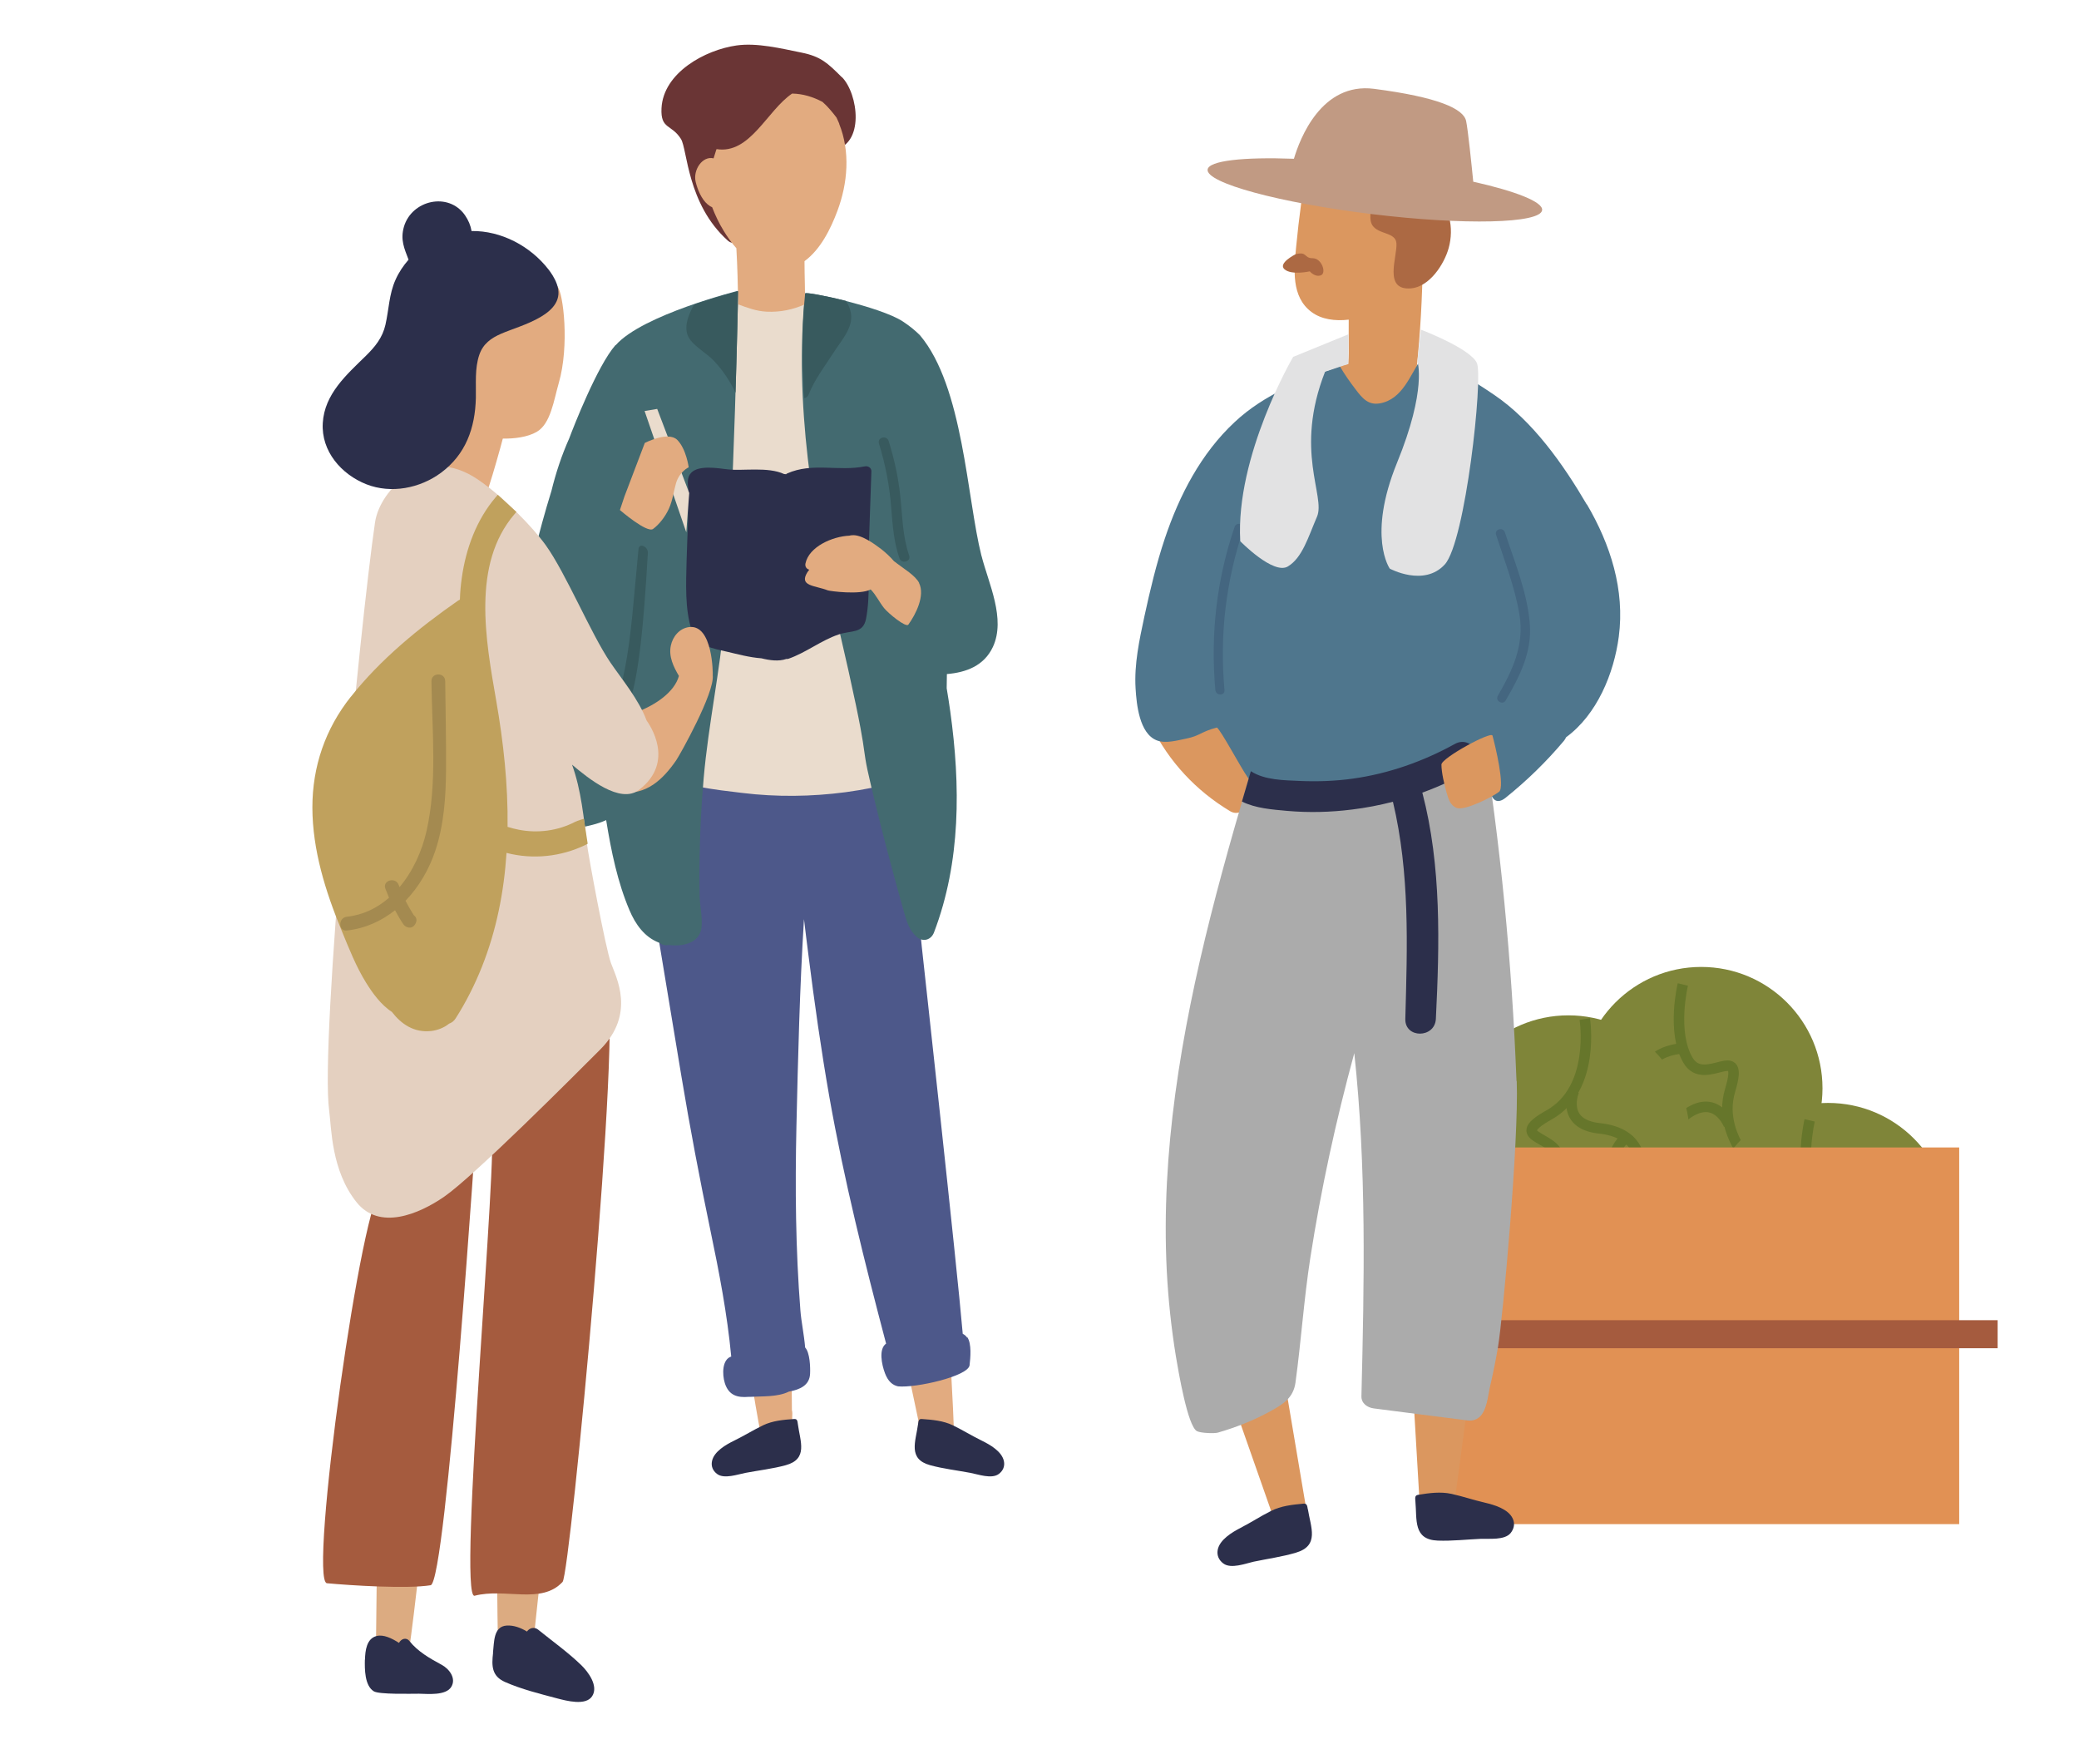 <?xml version="1.0" encoding="UTF-8"?><svg id="_レイヤー_2" xmlns="http://www.w3.org/2000/svg" xmlns:xlink="http://www.w3.org/1999/xlink" viewBox="0 0 198 168"><defs><style>.cls-1{fill:#ac6943;}.cls-1,.cls-2,.cls-3,.cls-4,.cls-5,.cls-6,.cls-7,.cls-8,.cls-9,.cls-10,.cls-11,.cls-12,.cls-13,.cls-14,.cls-15,.cls-16,.cls-17,.cls-18,.cls-19,.cls-20,.cls-21,.cls-22{stroke-width:0px;}.cls-2{fill:#a48a50;}.cls-3{fill:#6a3535;}.cls-4{fill:#436a70;}.cls-5{fill:#c0a15d;}.cls-6{fill:#e19154;}.cls-7{fill:#db975f;}.cls-8{fill:#e4d0c0;}.cls-9,.cls-23{fill:none;}.cls-10{fill:#eadccd;}.cls-11{fill:#7f8539;}.cls-12{fill:#446680;}.cls-24{clip-path:url(#clippath);}.cls-13{fill:#c19a83;}.cls-14{fill:#e2e2e3;}.cls-15{fill:#4f768d;}.cls-16{fill:#dcab81;}.cls-23{stroke:#66762b;stroke-miterlimit:10;}.cls-17{fill:#e2ab80;}.cls-18{fill:#385a5e;}.cls-19{fill:#4d588a;}.cls-20{fill:#2c2f4b;}.cls-21{fill:#ababab;}.cls-22{fill:#a55b3e;}</style><clipPath id="clippath"><rect class="cls-9" width="198" height="168"/></clipPath></defs><g id="_イラスト"><g class="cls-24"><path class="cls-17" d="m75.32,117.85c-.08,5.38.08,11.06.1,16.45.03.09.04.19.04.3,0,.26-.01.51-.02.77-.03.91-2.81,2.12-2.96,1.36-1.43-7.52-2.38-15.92-3.82-22.56-1.18-5.43,6.74-1.74,6.66,3.69Z"/><path class="cls-20" d="m75.99,135.64c-.04-.32-.06-.54-.37-.51-1,.07-2.03.16-2.95.6-.98.48-1.7.94-2.75,1.46-.78.38-1.92,1.03-2.11,1.95-.1.48.07.91.48,1.22.68.52,2,.03,2.71-.1,1.26-.24,2.59-.39,3.83-.73,2.15-.59,1.38-2.26,1.16-3.89Z"/><path class="cls-17" d="m84.03,119.21c1.23,5.24,2.3,10.82,3.44,16.08,0,.1,0,.2.03.3.06.25.12.5.19.74.22.88,3.2,1.47,3.18.69-.21-7.66-1.09-16.06-1.11-22.85-.02-5.55-6.96-.25-5.71,5.03Z"/><path class="cls-20" d="m87.43,135.64c.04-.32.06-.54.37-.51,1,.07,2.03.16,2.95.6.98.48,1.7.94,2.75,1.46.78.38,1.92,1.03,2.11,1.95.1.48-.07.91-.48,1.22-.68.52-2,.03-2.71-.1-1.26-.24-2.59-.39-3.83-.73-2.15-.59-1.38-2.26-1.16-3.89Z"/><path class="cls-19" d="m92.1,127.37c-.11-.17-.26-.28-.41-.35-.53-6.31-3.88-36.64-3.9-36.86-.3-3.05-.6-6.11-1.04-9.15-.4-2.7-.66-5.83-2.23-8.15.27-.51.16-1.21-.56-1.36-3.98-.84-8.04-1.27-12.11-1.2-1.98.04-3.96.19-5.92.45-1.12.15-3.72.06-4.37,1.14-.09.15-.13.31-.13.47-.16.15-.27.36-.28.64-.23,4.81.45,9.58,1.23,14.31.83,5.05,1.67,10.1,2.51,15.15.82,4.93,1.75,9.83,2.77,14.72.83,3.97,1.6,7.96,1.98,12-.86.27-.88,1.66-.61,2.53.38,1.21,1.25,1.39,2.24,1.31.05,0,.11,0,.17,0,1.18-.07,2.62.03,3.69-.5,1.05-.19,1.97-.59,2.02-1.7.03-.6-.01-2.01-.47-2.5-.1-1.22-.37-2.47-.45-3.51-.46-5.83-.51-11.69-.38-17.54.15-6.55.31-13.16.72-19.74.14,1.13.27,2.26.42,3.39.57,4.53,1.21,9.06,2,13.56,1.4,7.91,3.35,15.7,5.4,23.47-.72.5-.43,1.98-.1,2.84.3.78.73,1.12,1.24,1.23,1.68.17,6.68-.96,6.81-2.01.08-.7.21-2.04-.21-2.66Z"/><path class="cls-10" d="m87.9,62.1c-.18-5.94.93-11.76,1.82-17.6.65-4.3.41-8.7-3.48-11.84-1.88-1.51-3.54-3.07-5.88-3.26-2.09-.17-4.11-1.3-6.15-.84-.02,0-.03,0-.05,0-3.08.17-6.15.58-9.13,1.37-2.41.64-4.84,1.58-6.54,3.48-3.58,4.01-2.65,10.62-2.5,15.54.18,6.14.52,12.15,2.77,17.93.84,2.15,1.88,5.14,3.87,6.53,2.14,1.49,5.52,1.79,8.06,2.1,3.26.4,6.58.36,9.84-.07,1.73-.23,3.44-.58,5.13-1.04.31-.09.66-.16,1-.26.52.08.94-.2,1.27-.64.2-.19.34-.42.41-.73.27-.62.43-1.32.46-1.8.22-2.91-.81-5.93-.9-8.85Z"/><path class="cls-3" d="m80.16,7.34c-1.34-1.34-1.99-1.96-3.82-2.33-1.93-.39-4.24-.96-6.2-.68-2.98.42-6.97,2.59-7.14,5.98-.1,2.03.95,1.49,1.85,2.92.62.98.58,6.18,4.44,9.66,1.06.96,1.7-1.37,1.15-2.72-.48-1.15-.92-2.34-1.39-3.51,0,0,0,0,.01,0,.4.22,1.05.22,1.37-.18.8-1,2.51-2.8,3.25-3.17,1.23-.62,2.63-1.32,3.34-2.52.18.17.36.35.53.54.25.28.53.38.8.36-.16.44-.36.88-.47,1.22-.29.91.6,1.49,1.39,1.39,3.15-.43,2.47-5.41.9-6.97Z"/><path class="cls-4" d="m58.62,32.86c-1.73,1.96-4.03,7.87-4.41,8.89-.72,1.61-1.27,3.28-1.69,4.99-.62,2-1.17,4.02-1.66,6.02-1.56,6.37-1.87,13.08.95,19.15.02.04.04.07.06.1.04.44.08.88.12,1.32.12,1.27.03,2.78.4,4,.58,1.92,2.45,1.63,4.03,1.22.44-.11.89-.26,1.31-.45.48,2.97,1.09,5.93,2.23,8.6.55,1.3,1.41,2.53,2.78,3.06.02,0,.05.02.08.03.24.19.53.27.84.2,1.18.16,2.64-.09,3.05-1.23.32-.89-.06-2.45-.08-3.4-.03-1.26-.03-2.51,0-3.77.04-2.51.17-5.02.39-7.52.45-5.12,1.56-10.16,1.99-15.28.9-10.78,1.29-31.1,1.29-31.1,0,0-9.11,2.28-11.66,5.18Z"/><path class="cls-4" d="m93.47,52.92c-1.39-5.5-1.72-16.11-5.86-21-.46-.46-.99-.89-1.63-1.31-2.17-1.42-9.28-2.91-9.31-2.66-1.03,10.4.71,21.09,3.06,31.2,3.45,14.86,2,10.52,3.24,15.73.62,2.6,1.27,5.2,1.97,7.78.37,1.39.75,2.78,1.15,4.17.26.91.49,1.76,1.23,2.4.59.51,1.36.28,1.63-.43,2.57-6.73,2.53-14.02,1.55-21.06-.1-.74-.22-1.47-.34-2.2,0-.45.01-.9.02-1.35,1.81-.15,3.53-.77,4.38-2.58,1.25-2.69-.41-6.04-1.08-8.67Z"/><path class="cls-17" d="m79.93,11.78c-.08-.19-.17-.38-.26-.58-.41-.54-.84-1.06-1.34-1.5-.9-.47-1.84-.77-2.89-.79-2.4,1.62-4,5.8-7.2,5.29,0,.03-.02.05-.03.08-.09.27-.17.54-.25.8-1.06-.26-1.97,1.1-1.71,2.22.17.73.55,1.66,1.14,2.16.13.11.28.21.43.27.3.77.65,1.52,1.09,2.23.34.57.75,1.15,1.22,1.68.1,1.78.15,3.56.16,5.34.87.32,1.72.65,2.73.7,1.28.06,2.49-.19,3.64-.7.03-1.33-.04-2.68-.04-4.01,0-.03,0-.06,0-.1,1.53-1.12,2.49-3.07,3.13-4.78.99-2.64,1.24-5.65.17-8.3Z"/><path class="cls-20" d="m82.74,52.13c.08-2.42.17-4.83.25-7.25.01-.33-.32-.53-.62-.47-2.5.51-5-.4-7.41.68-.04.02-.07.04-.09.07-.07,0-.13-.01-.2-.02-1.53-.71-3.9-.28-5.34-.44-.9-.1-2.78-.45-3.51.33-.39.41-.35,1.03-.25,1.61-.11,1.02-.01,2.17-.05,3.13-.04,1.21-.1,2.42-.13,3.63-.05,2.11-.18,4.6.49,6.64.49,1.51,2.06,1.72,3.48,2.05.78.18,2.02.52,3.16.6.76.19,1.64.32,2.37.06.07.01.14,0,.21-.02,1.68-.59,3.09-1.74,4.77-2.31,1.19-.41,2.33-.05,2.61-1.49.42-2.15.18-4.64.26-6.82Z"/><path class="cls-17" d="m87.54,55.52c-.34-.7-1.49-1.38-2.08-1.84-.1-.08-.2-.16-.31-.23-.37-.43-.79-.82-1.25-1.18-.65-.49-1.88-1.39-2.76-1.3-.09,0-.17.02-.24.04-1.62.07-3.86,1.05-4.19,2.65-.06.29.1.52.36.59-.06.08-.12.16-.18.25-.83,1.34.73,1.24,1.95,1.72.19.07,3.06.46,4.08-.09.51.52.83,1.22,1.28,1.78.4.5,2.08,1.88,2.31,1.57.7-.97,1.61-2.75,1.02-3.96Z"/><path class="cls-18" d="m65.76,32.4c.62.76,1.55,1.25,2.23,1.96.85.9,1.53,1.93,2.06,3.04.17-5.53.25-9.67.25-9.67,0,0-1.9.48-4.2,1.27-.64,1.15-1.1,2.46-.33,3.4Z"/><path class="cls-18" d="m76.68,27.95c-.24,2.46-.3,4.93-.22,7.41.05,0,.08,1.94.13,2.55.17-.02.34-.12.42-.33.56-1.44,1.58-2.75,2.41-4.05.56-.88,1.41-1.84,1.61-2.89.14-.72-.08-1.39-.47-1.99-2.06-.52-3.86-.83-3.87-.71Z"/><path class="cls-18" d="m60.81,52.28c-.92,9.49-.85,13.85-5.06,21.25-.31.54.66.41.96-.13,3.18-5.68,4.13-5.7,4.99-20.74.04-.62-.83-1-.89-.38Z"/><path class="cls-18" d="m86.59,52.91c-.64-1.85-.64-3.76-.85-5.68-.19-1.78-.57-3.53-1.11-5.24-.19-.58-1.1-.34-.92.25.62,2.01,1.01,4.03,1.17,6.13.13,1.64.24,3.23.78,4.79.2.58,1.13.33.93-.26Z"/><polygon class="cls-10" points="65.64 46.95 65.36 50.69 61.39 39.14 62.59 38.94 65.64 46.95"/><path class="cls-17" d="m59.47,47.28l1.94-5.1s2.23-1.15,3.09-.29,1.09,2.61,1.09,2.61c0,0-.86.38-1.2,1.49-.2.65-.32,1.65-.68,2.44s-.93,1.51-1.51,1.94-3.16-1.8-3.16-1.8l.43-1.29Z"/><path class="cls-17" d="m42.91,34.6c.32-1.46,6.03,2.13,5.97,2.66-.26,2.41-2.21,8.8-2.33,9.11-.47,1.17-5.86-.16-5.63-1.53.59-3.42,1.25-6.84,1.99-10.23Z"/><path class="cls-16" d="m36.92,78.87c.05-.06-.11,7.19-.06,7.13.02-.05.04-.1.06-.14-.22-1.02.05-2.07,1.06-2.66,1.19-.7,2.55-.21,3.29.86.04.05.07.11.11.16.33.1.63.27.89.49.96-.98,2.78-1.17,3.84.34.17.24.34.49.51.73.16-1.31,1.7-2.21,3-2.02.07-.14.15-.26.24-.39-.02-.17-.04-.35-.06-.52-.31-2.67,4.27-3.31,4.72-.64,1.47,8.71,2.15,28.23,1.46,32.72-1.8,11.65-4.03,30.34-5.25,42.06.01.86-1.95.94-1.94.5,0,0-1.33.1-1.33.1-.07-.78-.4-21.17.39-28.07.07-4.96.49-25.96-1.28-28.5-.11-.15-1.34-.11-1.45-.26-1.25,13.81-5.38,51.21-6.14,56.22-.18,1.17,0,1.07-1.06.91-1.17-.18-2.11-.25-2.11-1.47,0-1.57.55-40.86.39-57.96-.04-4.19-2.31-16.24.7-19.61Z"/><path class="cls-17" d="m59.15,74.17c.61-.24,1.2-.54,1.77-.89.2-.27.39-.54.57-.82-.05-.09-.07-.21-.05-.33-.25-.16-.41-.49-.3-.82-.03.02-.05.04-.08.07-.63.55-1.56-.37-.93-.93.14-.12.27-.24.41-.36-.15.07-.31.14-.46.21-.64.3-1.36-.48-.79-1.03.97-.95.38-.58,1.4-1.48,1.75-.66,3.55-1.89,3.97-3.42-.52-.88-.99-1.85-.77-2.89.18-.86.82-1.64,1.72-1.76,2.3-.32,2.29,4.53,2.27,4.58.2,1.67-3.14,7.61-3.47,8.09-1.25,1.82-2.89,3.4-5.25,3.03-.71-.11-.52-1.06,0-1.27Z"/><path class="cls-17" d="m43.99,24.84c1.64-1.44,3.89-1.11,5.94-.04.38.12,2.84,2.1,3.15,2.46.58.65,1.16,5.68.14,9.2-.48,1.66-.77,3.9-2.11,4.67-1.75,1-5.06.65-5.78.12-.37-.25-.7-.56-.99-.9-.73-.79-2.63-6.81-2.68-8.97-.06-2.38.45-4.9,2.32-6.53Z"/><path class="cls-22" d="m50.86,101.33c.24-.11.51-.16.77-.13.17-.24.42-.42.7-.52.16-.42.58-.7,1.05-.78.18-.53.7-.89,1.25-.94.15-.47.51-.86.94-1.02-.2-1.12-.36-2.26-.47-3.4-.15-1.49,1.95-1.81,2.65-.72,1.63,2.58-3.44,56.03-4.17,56.82-2.01,2.18-5.45.56-8.38,1.32-1.67.43,2.36-43.3,1.58-44.5-.93-1.45,2.14-3.25,1.56-4.87-.52-1.44,1.75-2.49,2.51-1.26Z"/><path class="cls-22" d="m36.41,113.19c1.11-.06,3.47-.2,4.52-.54.25-.08.49-.16.73-.25.05-.02.36-.16.49-.19.01-.11.1-.38.12-.49.05-.34.06-.67.06-1.01,0-.16.03-.31.08-.45,0-.23.01-.46.03-.69.13-1.81,2.99-3.47,2.99-3.45,0,.21-2.92,44.6-4.42,44.84-2.25.36-7.6.02-9.87-.19-1.8-.17,3.42-37.48,5.27-37.58Z"/><path class="cls-8" d="m35.72,49.73c.45-3.08,4.71-7.52,9.79-4.07,2.45,1.66,5.26,4.58,6.46,6.25,1.94,2.7,4.3,8.44,6.17,11.19,1.07,1.57,2.69,3.49,3.44,5.51.26.37,2.78,3.93-.72,6.61-1.8,1.38-4.85-1.11-6.38-2.4.88,2.41,1.13,5.17,1.43,7.61.12.99,1.74,9.8,2.28,11.29.5,1.37,2.37,4.82-1.02,8.22-2.47,2.47-12,12.04-14.88,14.03-2.41,1.66-6.16,3.23-8.33.52-2.42-3.02-2.39-7.08-2.61-8.72-.89-6.48,2.92-46.16,4.37-56.05Z"/><path class="cls-20" d="m30.74,40.29c.16-2.77,2.27-4.61,4.11-6.41.88-.87,1.58-1.72,1.86-2.96.33-1.45.34-2.91.96-4.28.31-.7.74-1.34,1.24-1.91-.4-1.06-.8-1.89-.44-3.14.75-2.54,4.24-3.34,5.81-1.1.34.49.54.99.63,1.51,2.83-.04,5.6,1.44,7.32,3.65.24.31.58.79.8,1.39,1.05,2.89-3.39,3.91-5.28,4.73-.99.43-1.74.97-2.1,2.01-.45,1.31-.3,2.76-.33,4.12-.07,2.86-.96,5.37-3.32,7.12-2,1.48-4.75,2.02-7.1,1.1-2.39-.94-4.32-3.15-4.16-5.83Z"/><path class="cls-20" d="m46.95,157.39c.12-.99.02-2.51,1.31-2.59.68-.04,1.33.21,1.93.57.2-.31.67-.49,1.05-.19,1.37,1.11,2.85,2.16,4.12,3.39.66.64,1.66,1.98,1.04,2.95-.6.95-2.47.44-3.32.22-1.63-.43-3.43-.88-4.97-1.56-1.28-.56-1.3-1.53-1.15-2.79Z"/><path class="cls-20" d="m34.76,158.04c.02-.82.14-2.02,1.13-2.25.64-.15,1.41.21,2.11.66.19-.37.67-.58,1-.17.79.99,1.9,1.63,3.07,2.26.69.37,1.4,1.26.92,2.08-.51.88-2.27.68-3.08.67-.85,0-3.81.08-4.31-.23-.88-.54-.87-2.13-.85-3.02Z"/><path class="cls-5" d="m33.41,66.36c2.82-3.57,6.49-6.57,10.21-9.16.06-.04.12-.07.18-.1.02-.69.08-1.38.18-2.07.39-2.79,1.4-5.53,3.22-7.67.07-.08.21-.24.21-.24l1.77,1.63s-.12.14-.18.21c-4.09,4.78-2.74,12.01-1.74,17.77.69,3.97,1.13,7.99,1.08,12.01.34.11.69.2,1.05.27,1.81.36,3.73.11,5.37-.74.23-.12.85-.3.85-.3l.36,2.38s-.14.07-.21.11c-2.33,1.13-5.02,1.41-7.52.76-.12,1.85-.36,3.7-.75,5.54-.76,3.61-2.11,7.1-4.09,10.21-.17.27-.39.43-.63.51-.48.39-1.09.63-1.71.7-1.63.18-2.84-.65-3.74-1.82-1.03-.66-1.87-1.83-2.45-2.77-.97-1.56-1.65-3.31-2.35-5.01-1.53-3.71-2.76-7.63-2.77-11.68,0-3.91,1.23-7.49,3.66-10.55Z"/><path class="cls-2" d="m33.03,87.3c1.57-.17,2.91-.84,4.02-1.81-.12-.29-.24-.58-.35-.87-.29-.79.98-1.14,1.27-.35.03.07.05.14.08.21,1.27-1.5,2.13-3.42,2.56-5.29,1.06-4.61.53-9.64.48-14.33,0-.84,1.3-.85,1.31,0,.03,2.82.1,5.65.08,8.47-.02,2.59-.2,5.23-1.03,7.71-.59,1.76-1.56,3.42-2.83,4.74.24.47.5.92.78,1.36.05.04.1.09.15.15,0,.01.02.02.02.03.18.26.07.58-.1.79l-.03.03c-.28.35-.82.19-1.03-.13-.29-.43-.55-.88-.79-1.33-1.3,1.03-2.84,1.74-4.59,1.93-.84.09-.83-1.22,0-1.31Z"/><circle class="cls-11" cx="162.02" cy="103.63" r="11.55"/><path class="cls-23" d="m168.66,112.78s-5.37-4.03-3.89-8.94c1.48-4.91-2.4-.17-4-2.86-1.6-2.69-.5-7.23-.5-7.23"/><path class="cls-23" d="m164.65,107.13s-1.22-3.2-4.21-.89-4.81.53-4.94.29.65-1.75-1.67-2.31"/><path class="cls-23" d="m159.89,99.87c-4.24.63-2.92,3.93-2.92,3.93,0,0,2.02,3.84.46,3.57"/><circle class="cls-11" cx="174.1" cy="116.58" r="11.55"/><path class="cls-23" d="m180.74,125.72s-5.37-4.03-3.89-8.94-2.4-.17-4-2.86-.5-7.23-.5-7.23"/><path class="cls-23" d="m176.73,120.08s-1.22-3.2-4.21-.89c-2.99,2.32-4.81.53-4.94.29s.65-1.75-1.67-2.31"/><path class="cls-23" d="m171.97,112.82c-4.24.63-2.92,3.93-2.92,3.93,0,0,2.02,3.84.46,3.57"/><circle class="cls-11" cx="149.37" cy="108.24" r="11.55"/><path class="cls-23" d="m150.93,97.04s1.07,6.63-3.4,9.13c-4.48,2.51,1.61,1.79.9,4.84s-4.66,5.55-4.66,5.55"/><path class="cls-23" d="m149.9,103.89s-1.34,3.16,2.42,3.56,3.83,2.95,3.76,3.22-1.68.81-.4,2.82"/><path class="cls-23" d="m148.29,112.42c3.49,2.48,4.84-.81,4.84-.81,0,0,1.21-4.16,2.15-2.89"/><rect class="cls-6" x="137.39" y="109.27" width="49.2" height="35.87"/><rect class="cls-22" x="134.43" y="125.72" width="55.82" height="2.67"/><polygon class="cls-7" points="124.35 143.37 121.17 144.2 113.11 121.23 120.34 119.57 124.35 143.37"/><path class="cls-20" d="m124.55,143.72c-.05-.33-.08-.56-.41-.53-1.06.1-2.14.21-3.1.7-1.03.52-1.78,1.03-2.88,1.6-.81.42-2.01,1.13-2.19,2.11-.09.51.1.96.54,1.29.73.54,2.12,0,2.87-.17,1.33-.28,2.73-.47,4.04-.86,2.27-.67,1.41-2.42,1.14-4.14Z"/><polygon class="cls-7" points="135.23 143.6 138.5 143.27 141.68 119.57 133.83 119.79 135.23 143.6"/><path class="cls-20" d="m134.8,142.97c-.03-.34-.06-.57.26-.62,1.05-.17,2.13-.32,3.18-.09,1.13.25,1.98.56,3.19.84.89.21,2.22.6,2.64,1.51.22.47.14.95-.2,1.38-.57.7-2.06.52-2.82.55-1.36.06-2.76.22-4.12.17-2.36-.09-1.97-2-2.13-3.73Z"/><path class="cls-7" d="m131.58,13.64c-1.06-.27-1.97-.18-2.76.18-.76-.29-1.57-.38-2.35-.18-.39.1-.71.34-.92.65-.45,0-.88.24-.98.84-.48,2.79-.86,5.59-1.13,8.4-.2,2.11-.48,4.72,1.45,6.17.97.73,2.28.89,3.56.74,0,1.06-.01,2.12,0,3.18,0,.27-.02.63-.05,1.05-.5.08-1.22.23-1.28.78,0,.08,0,.15.04.2,0,0,0,0,0,0,0,.07,0,.15.03.21-.25.34.15.85.55.64.06.09.15.16.24.18.08.02.16.02.23.01.02.03.04.06.06.08-.06,1.99.14,4.08,1.56,4.22.8.08,2.12,1.48,2.53,1.16.36.07,1.34-.53,1.6-.76.65.16.72-4.17.81-4.96.4-3.41.63-6.83.71-10.26.01-.4.02-.81.02-1.21,0-.08-.01-.16-.02-.23.07-.15.14-.31.2-.46,1.6-3.91.55-9.44-4.1-10.64Z"/><path class="cls-7" d="m121.39,73.82c-1.18-1.7-2.36-3.39-3.54-5.09-.29-.42-.71-.56-1.1-.52-.22-.34-.44-.69-.66-1.04-.48-.78-1.37-.67-1.84-.16-.13-.16-.25-.31-.38-.47-.72-.88-1.79-.16-1.92.74-.34-.1-.7-.05-1,.11-.81-.15-1.78.75-1.29,1.75,1.65,3.38,4.25,6.16,7.48,8.1.34.21.69.21.98.09.83.43,1.8-.33,1.66-1.24.23-.13.42-.33.54-.57.85.03,1.7-.81,1.09-1.7Z"/><path class="cls-21" d="m144.43,102.95c-.44-11.32-1.52-22.65-3.34-33.83-.17-1.07-1.39-1.02-1.95-.36-.27-.45-.76-.64-1.21-.58v-.08c-.12-1.09-1.78-1.63-2.22-.63-.28-.32-.72-.5-1.12-.47.01-.28.02-.56.03-.84.06-1.29-2.11-1.63-2.3-.31-.17,1.21-.33,2.41-.48,3.62-.7-.14-1.39-.22-1.9-.3-1.9-.32-4.98-1.24-6.72-.07-.36.07-.69.32-.83.81-.02.06-.04.12-.05.18-.06.11-.11.23-.16.34-.38-.83-1.85-.98-2.19.15-3.3,11.03-6.52,22.16-8.06,33.6-.75,5.57-1.09,11.2-.81,16.81.14,2.74.43,5.47.87,8.17.24,1.43,1.12,6.67,2.01,7.13.35.18,1.66.24,2.01.13,1.76-.51,3.47-1.19,5.07-2.08,1.19-.66,2.1-1.26,2.3-2.68.54-3.95.8-7.92,1.41-11.86,1.02-6.58,2.44-13.08,4.19-19.51,1.17,10.84.95,21.76.68,32.66-.02.69.56,1.09,1.17,1.17,2.99.38,5.98.78,8.97,1.15.44.05.81-.09,1.06-.29.76-.63.84-2.06,1.05-2.95.29-1.25.55-2.52.76-3.78.45-2.64,2-19.69,1.78-25.33Z"/><path class="cls-15" d="m151.12,48.04c-2.23-3.81-5.14-7.95-8.82-10.44-2.13-1.44-4.52-2.97-7.02-3.54.04,0,.07.02.11.03-1.09,1.63-1.82,3.94-3.97,4.32-1.12.2-1.69-.51-2.3-1.31-.55-.72-1.07-1.45-1.52-2.23-3.59,1.29-7.19,2.68-10,5.31-3.22,2.99-5.29,7-6.67,11.12-.81,2.42-1.4,4.91-1.94,7.4-.48,2.24-.98,4.55-.84,6.85.09,1.52.36,4.3,2.01,4.95.86.34,1.98,0,2.84-.17,1.31-.27,1.36-.65,2.9-1.05.46.4,2.16,3.63,2.92,4.74.66.97,3.18,1.25,4.28,1.62,2.78.95,5.77-.19,8.4-1.12,3.06-1.08,6.06-2.34,8.97-3.79.12.36,1.42,3.92,1.46,4.41.09,1.06.65,1.48,1.46.83,2.03-1.63,3.88-3.43,5.56-5.43.09-.11.15-.22.2-.33,2.95-2.16,4.56-6.08,5.02-9.58.59-4.46-.79-8.77-3.03-12.59Z"/><path class="cls-1" d="m136.24,18.46c-.1-.05-.2-.07-.3-.1-.93-1.19-2.28-2.07-3.45-1.04-.03.03-.06.06-.09.09-.12-.17-.27-.34-.46-.48-1.16-.92-2.82.71-1.65,1.65.65.52-.1,2.07.41,2.87.57.89,2.18.64,2.29,1.68.13,1.27-1.31,4.56,1.4,4.33,1.76-.15,3.16-2.31,3.58-3.84.51-1.83.17-4.29-1.74-5.16Z"/><path class="cls-20" d="m138.55,70.85c-3.03,1.67-6.29,2.82-9.72,3.3-1.65.23-3.33.29-5,.22-1.52-.07-3.39-.07-4.7-.93-.29.96-.57,1.92-.85,2.89,1.3.65,2.89.76,4.31.89,2.06.18,4.13.13,6.18-.13,1.31-.16,2.61-.41,3.89-.74,1.62,6.82,1.37,13.71,1.18,20.68-.05,1.88,2.81,1.86,2.91,0,.35-7.15.54-14.57-1.29-21.55,1.57-.57,3.1-1.27,4.57-2.11,1.64-.93.17-3.44-1.48-2.52Z"/><path class="cls-7" d="m142.14,70.05c-.12-.44-4.86,2.13-4.86,2.76,0,.76.28,1.92.48,2.64.17.59.34,1.24.97,1.49.75.3,3.47-1.08,4.04-1.54.58-.47-.37-4.41-.63-5.36Z"/><path class="cls-12" d="m145.7,59.46c-.22-2.99-1.45-5.95-2.38-8.77-.17-.53-1.01-.3-.84.23.8,2.47,1.79,4.98,2.22,7.55.5,2.95-.62,5.3-2.05,7.79-.28.49.47.92.75.44,1.31-2.25,2.5-4.55,2.3-7.24Z"/><path class="cls-12" d="m117.58,50.18c-1.71,5-2.31,10.27-1.83,15.54.05.55.92.56.87,0-.48-5.2.13-10.36,1.79-15.31.18-.53-.66-.75-.83-.23Z"/><path class="cls-14" d="m123.16,33.98s-5.51,9.41-5.04,17.56c0,0,3.16,3.24,4.54,2.4,1.38-.84,1.93-2.79,2.77-4.74s-2.2-6.25.77-13.81l2.21-.73.02-2.83-5.26,2.15Z"/><path class="cls-14" d="m135.32,31.39s4.74,1.8,5.34,3.19-1.09,16.99-3.06,19.17c-1.98,2.17-5.24.4-5.24.4,0,0-2.17-3.06.69-10.08,2.87-7.01,1.94-9.67,1.94-9.67l.33-3Z"/><path class="cls-13" d="m140.31,17.3c-.17-1.7-.5-4.93-.68-5.78-.25-1.17-2.68-2.27-8.76-3.06-5.03-.65-7.08,4.77-7.64,6.66-4.81-.18-8.12.18-8.22,1.03-.15,1.27,6.85,3.17,15.65,4.24,8.8,1.07,16.06.9,16.21-.38.09-.78-2.51-1.8-6.57-2.71Z"/><path class="cls-1" d="m123.39,24.21s-1.73.86-1.05,1.44,2.4.19,2.4.19c0,0,.48.58,1.05.38s.1-1.63-.77-1.63-.48-.67-1.63-.38Z"/></g></g></svg>